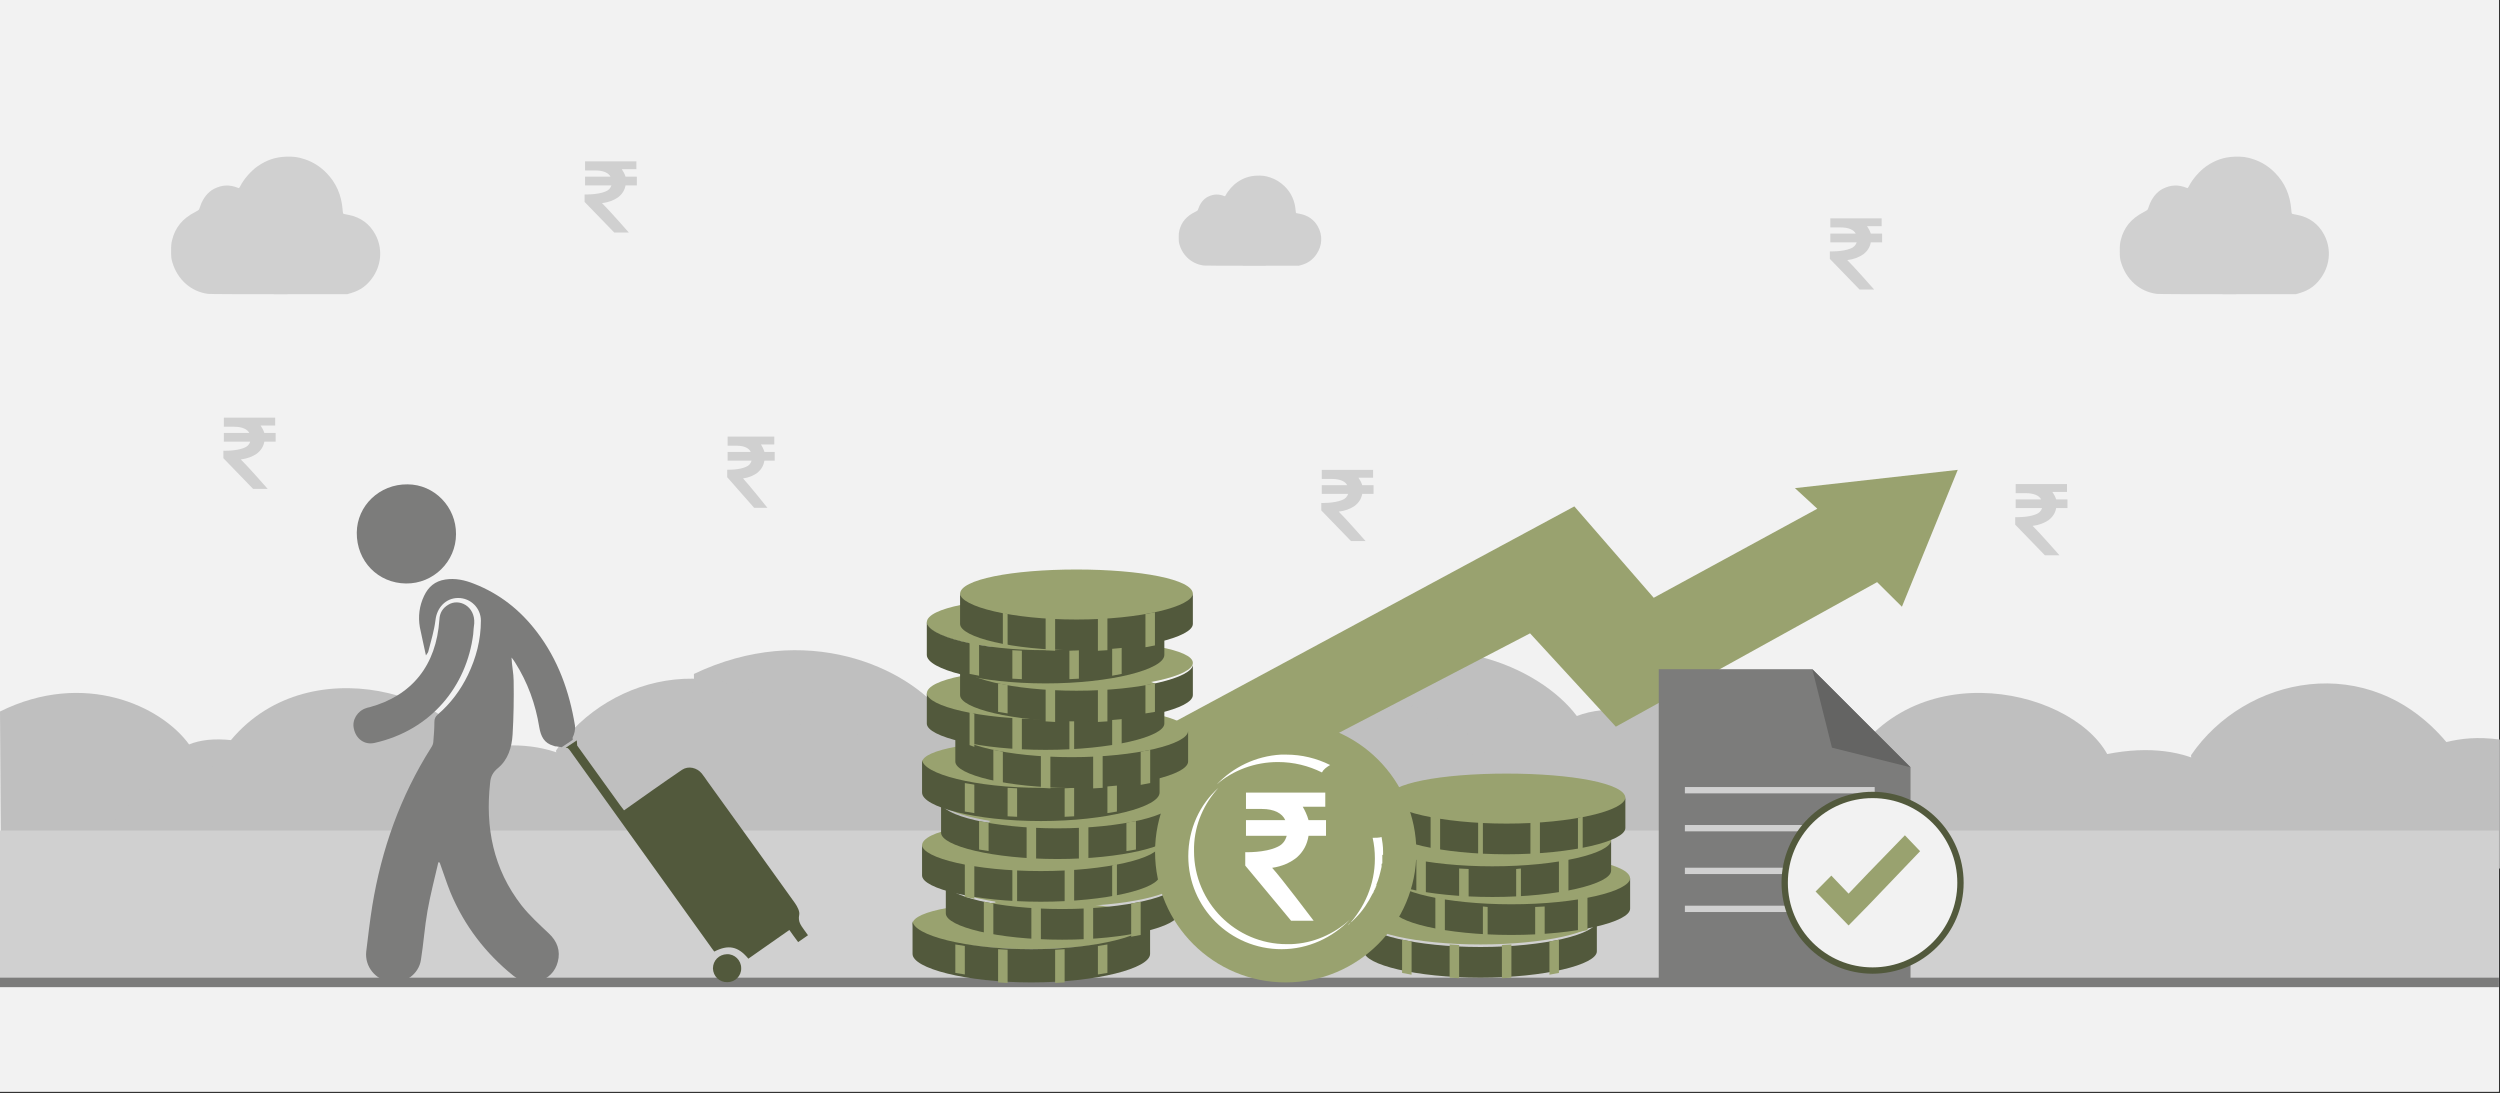 <svg width="526" height="230" xmlns="http://www.w3.org/2000/svg" xmlns:xlink="http://www.w3.org/1999/xlink" overflow="hidden"><rect width="100%" height="100%" fill="#333333" stroke="none"/><defs><clipPath id="clip0"><rect x="0" y="0" width="526" height="230"/></clipPath><clipPath id="clip1"><rect x="36" y="32" width="44" height="30"/></clipPath><clipPath id="clip2"><rect x="36" y="32" width="44" height="30"/></clipPath><clipPath id="clip3"><rect x="36" y="32" width="44" height="30"/></clipPath><clipPath id="clip4"><rect x="248" y="36" width="30" height="20"/></clipPath><clipPath id="clip5"><rect x="248" y="36" width="30" height="20"/></clipPath><clipPath id="clip6"><rect x="248" y="36" width="30" height="20"/></clipPath><clipPath id="clip7"><rect x="446" y="32" width="44" height="30"/></clipPath><clipPath id="clip8"><rect x="446" y="32" width="44" height="30"/></clipPath><clipPath id="clip9"><rect x="446" y="32" width="44" height="30"/></clipPath></defs><g clip-path="url(#clip0)"><rect x="0" y="0" width="525.239" height="229.667" fill="#FFFFFF" transform="scale(1.001 1)"/><rect x="0" y="0" width="525.239" height="229.667" fill="#F2F2F2" transform="scale(1.001 1)"/><path d="M0 4.018C17.317-4.99 33.18 2.81 38.931 11.138 41.166 10.191 44.023 9.773 47.931 10.248L47.931 36.947 0.209 36.947Z" fill="#BFBFBF" fill-rule="evenodd" transform="matrix(1.001 0 -0 1 344 146.787)"/><path d="M0 37.415C1.349 34.102 4.261 31.9 9.579 31.409 12.41 24.477 17.872 19.243 30.864 18.869 43.53-8.922 79.194-1.646 87.272 12.864 105.278 9.328 115.613 17.637 118.136 27.878 128.606 26.481 134.415 29.921 135.803 37.945Z" fill="#BFBFBF" fill-rule="evenodd" transform="matrix(1.001 0 -0 1 356 145.789)"/><path d="M0 15.095C11.259-1.46 37.239-7.189 53.664 12.331 56.727 11.601 60.158 11.169 64.906 11.812L64.906 38.944 30.332 38.944 1.061 38.944Z" fill="#BFBFBF" fill-rule="evenodd" transform="matrix(1.001 0 -0 1 461 143.792)"/><path d="M0 4.996C23.451-6.204 44.931 3.494 52.718 13.848 55.746 12.67 59.615 12.15 64.906 12.741L64.906 45.934 0.284 45.934Z" fill="#BFBFBF" fill-rule="evenodd" transform="matrix(1.001 0 -0 1 279 136.802)"/><path d="M0 3.91C17.317-4.855 33.18 2.734 38.931 10.837 41.166 9.915 44.023 9.509 47.931 9.971L47.931 35.948 0.209 35.948Z" fill="#BFBFBF" fill-rule="evenodd" transform="matrix(1.001 0 -0 1 134 145.789)"/><path d="M0 37.415C1.349 34.102 4.261 31.9 9.579 31.409 12.41 24.477 17.872 19.243 30.864 18.869 43.53-8.922 79.194-1.646 87.272 12.864 105.278 9.328 115.613 17.637 118.136 27.878 128.606 26.481 134.415 29.921 135.803 37.945Z" fill="#BFBFBF" fill-rule="evenodd" transform="matrix(1.001 0 -0 1 146 144.79)"/><path d="M0 15.095C11.259-1.46 37.239-7.189 53.664 12.331 56.727 11.601 60.158 11.169 64.906 11.812L64.906 38.944 30.332 38.944 1.061 38.944Z" fill="#BFBFBF" fill-rule="evenodd" transform="matrix(1.001 0 -0 1 251 142.793)"/><path d="M0 4.018C17.678-4.99 33.871 2.81 39.742 11.138 42.024 10.191 44.94 9.773 48.929 10.248L48.929 36.947 0.214 36.947Z" fill="#BFBFBF" fill-rule="evenodd" transform="matrix(1.001 0 -0 1 210 146.787)"/><path d="M0 37.415C1.339 34.102 4.229 31.9 9.508 31.409 12.319 24.477 17.74 19.243 30.637 18.869 43.21-8.922 78.611-1.646 86.63 12.864 104.504 9.328 114.763 17.637 117.267 27.878 127.661 26.481 133.426 29.921 134.805 37.945Z" fill="#BFBFBF" fill-rule="evenodd" transform="matrix(1.001 0 -0 1 223 145.789)"/><path d="M0 15.095C11.086-1.46 36.666-7.189 52.839 12.331 55.855 11.601 59.233 11.169 63.907 11.812L63.907 38.944 29.865 38.944 1.044 38.944Z" fill="#BFBFBF" fill-rule="evenodd" transform="matrix(1.001 0 -0 1 328 143.792)"/><path d="M0 4.996C23.451-6.204 44.931 3.494 52.718 13.848 55.746 12.67 59.615 12.15 64.906 12.741L64.906 45.934 0.284 45.934Z" fill="#BFBFBF" fill-rule="evenodd" transform="matrix(1.001 0 -0 1 146 136.802)"/><path d="M0 3.91C17.678-4.855 33.871 2.734 39.742 10.837 42.024 9.915 44.94 9.509 48.929 9.971L48.929 35.948 0.214 35.948Z" fill="#BFBFBF" fill-rule="evenodd" transform="matrix(1.001 0 -0 1 0 145.789)"/><path d="M0 37.415C1.339 34.102 4.229 31.9 9.508 31.409 12.319 24.477 17.74 19.243 30.637 18.869 43.21-8.922 78.611-1.646 86.63 12.864 104.504 9.328 114.763 17.637 117.267 27.878 127.661 26.481 133.426 29.921 134.805 37.945Z" fill="#BFBFBF" fill-rule="evenodd" transform="matrix(1.001 0 -0 1 13 144.79)"/><path d="M0 15.095C11.259-1.46 37.239-7.189 53.664 12.331 56.727 11.601 60.158 11.169 64.906 11.812L64.906 38.944 30.332 38.944 1.061 38.944Z" fill="#BFBFBF" fill-rule="evenodd" transform="matrix(1.001 0 -0 1 117 142.793)"/><rect x="0" y="0" width="525.239" height="31.954" fill="#D0D0D0" transform="matrix(1.001 0 -0 1 0 174.747)"/><path d="M0 74.099 123.119 7.69 139.803 26.917 174.188 8.178 169.482 3.845 203.705 0 191.971 28.802C190.24 27.073 188.488 25.353 186.757 23.623L131.838 54.036 113.81 34.396 1.589 92.865 0 74.099Z" fill="#99A26F" fill-rule="evenodd" transform="matrix(1.001 0 -0 1 208 98.857)"/><path d="M0 0 525.239 0" stroke="#7C7C7B" stroke-width="1.997" stroke-miterlimit="8" fill="none" fill-rule="evenodd" transform="matrix(1.001 0 -0 1 0 206.7)"/><g clip-path="url(#clip1)"><g clip-path="url(#clip2)"><g clip-path="url(#clip3)"><path d="M7.778 28.177C4.206 27.723 1.348 25.261 0.269 21.708 0.037 20.947 0.005 20.671 0 19.413-0.004 18.257 0.036 17.819 0.211 17.124 0.858 14.547 2.404 12.707 5.023 11.397 5.405 11.205 5.767 10.989 5.827 10.917 5.887 10.845 6.032 10.497 6.149 10.145 6.669 8.586 7.774 7.232 9.029 6.616 10.777 5.758 12.338 5.706 14.156 6.445 14.283 6.497 14.374 6.412 14.54 6.085 15.277 4.636 16.824 2.906 18.221 1.965 20.093 0.705 21.907 0.104 24.107 0.016 25.748-0.05 26.746 0.081 28.139 0.543 29.901 1.128 31.335 2.012 32.678 3.341 34.703 5.345 35.84 7.857 36.083 10.861 36.145 11.632 36.175 11.73 36.361 11.769 36.475 11.794 36.946 11.887 37.407 11.976 39.891 12.457 41.783 13.818 42.969 15.976 44.466 18.699 44.318 21.931 42.576 24.551 41.373 26.361 39.915 27.429 37.851 28.012L37.062 28.235 22.765 28.25C14.898 28.258 8.158 28.225 7.778 28.177Z" fill="#D0D0D0" transform="matrix(1 0 -0 1.025 36 32.952)"/></g></g></g><g clip-path="url(#clip4)"><g clip-path="url(#clip5)"><g clip-path="url(#clip6)"><path d="M5.224 18.924C2.825 18.619 0.905 16.966 0.18 14.58 0.025 14.068 0.003 13.883 0 13.038-0.003 12.262 0.025 11.967 0.142 11.501 0.576 9.77 1.615 8.534 3.373 7.654 3.63 7.526 3.874 7.381 3.914 7.332 3.954 7.284 4.051 7.05 4.13 6.813 4.479 5.767 5.221 4.857 6.064 4.444 7.238 3.867 8.286 3.832 9.507 4.329 9.593 4.363 9.654 4.306 9.765 4.087 10.261 3.114 11.299 1.952 12.238 1.32 13.495 0.473 14.713 0.07 16.191 0.011 17.293-0.033 17.963 0.054 18.898 0.365 20.082 0.757 21.045 1.351 21.948 2.244 23.308 3.59 24.071 5.277 24.234 7.294 24.276 7.812 24.296 7.878 24.421 7.905 24.497 7.921 24.814 7.983 25.123 8.043 26.792 8.366 28.062 9.28 28.859 10.73 29.865 12.559 29.765 14.729 28.595 16.489 27.787 17.705 26.808 18.422 25.421 18.814L24.892 18.963 15.289 18.973C10.006 18.979 5.479 18.957 5.224 18.924Z" fill="#D0D0D0" transform="matrix(1.015 0 -0 1 248 36.947)"/></g></g></g><g clip-path="url(#clip7)"><g clip-path="url(#clip8)"><g clip-path="url(#clip9)"><path d="M7.778 28.177C4.206 27.723 1.348 25.261 0.269 21.708 0.037 20.947 0.005 20.671 0 19.413-0.004 18.257 0.036 17.819 0.211 17.124 0.858 14.547 2.404 12.707 5.023 11.397 5.405 11.205 5.767 10.989 5.827 10.917 5.887 10.845 6.032 10.497 6.149 10.145 6.669 8.586 7.774 7.232 9.029 6.616 10.777 5.758 12.338 5.706 14.156 6.445 14.283 6.497 14.374 6.412 14.54 6.085 15.277 4.636 16.824 2.906 18.221 1.965 20.093 0.705 21.907 0.104 24.107 0.016 25.748-0.05 26.746 0.081 28.139 0.543 29.901 1.128 31.335 2.012 32.678 3.341 34.703 5.345 35.84 7.857 36.083 10.861 36.145 11.632 36.175 11.73 36.361 11.769 36.475 11.794 36.946 11.887 37.407 11.976 39.891 12.457 41.783 13.818 42.969 15.976 44.466 18.699 44.318 21.931 42.576 24.551 41.373 26.361 39.915 27.429 37.851 28.012L37.062 28.235 22.765 28.25C14.898 28.258 8.158 28.225 7.778 28.177Z" fill="#D0D0D0" transform="matrix(1 0 -0 1.025 446 32.952)"/></g></g></g><path d="M0 0-52.923 0-52.923-45.259-32.277-65.904 0-65.904Z" fill="#7C7C7B" fill-rule="evenodd" transform="matrix(-1.001 -0 -0 1 349 206.7)"/><path d="M-32.277-65.904-36.407-49.388-52.923-45.259Z" fill="#646463" fill-rule="evenodd" transform="matrix(-1.001 -0 -0 1 349 206.7)"/><path d="M0 0 39.894 0" stroke="#D0D0D0" stroke-width="1.331" stroke-miterlimit="8" fill="none" fill-rule="evenodd" transform="matrix(1.001 0 -0 1 354.5 166.259)"/><path d="M0 0 39.894 0" stroke="#D0D0D0" stroke-width="1.331" stroke-miterlimit="8" fill="none" fill-rule="evenodd" transform="matrix(1.001 0 -0 1 354.5 174.248)"/><path d="M0 0 39.894 0" stroke="#D0D0D0" stroke-width="1.331" stroke-miterlimit="8" fill="none" fill-rule="evenodd" transform="matrix(1.001 0 -0 1 354.5 183.234)"/><path d="M0 0 39.894 0" stroke="#D0D0D0" stroke-width="1.331" stroke-miterlimit="8" fill="none" fill-rule="evenodd" transform="matrix(1.001 0 -0 1 354.5 191.223)"/><path d="M0 18.473C-4.70378e-15 8.271 8.271 0 18.473 0 28.676-4.70378e-15 36.947 8.271 36.947 18.473 36.947 28.676 28.676 36.947 18.473 36.947 8.271 36.947-7.05567e-15 28.676 0 18.473Z" stroke="#52593C" stroke-width="1.331" stroke-miterlimit="8" fill="#F2F2F2" fill-rule="evenodd" transform="matrix(1.001 0 -0 1 375.5 167.258)"/><path d="M49.928 4.657C49.928 7.414 38.751 9.986 24.964 9.986 11.177 9.986 0 7.414 0 4.657 0 1.899 11.177 0 24.964 0 38.751 0 49.928 1.899 49.928 4.657" fill="#99A26F" fill-rule="evenodd" transform="matrix(1.001 0 -0 1 192 189.725)"/><path d="M24.964 5.991C11.177 5.991 0 3.034 0 0L0 6.986C0.008 10.018 11.181 12.981 24.964 12.981 38.747 12.981 49.92 10.018 49.928 6.986L49.928 0C49.928 3.034 38.751 5.991 24.964 5.991" fill="#52593C" fill-rule="evenodd" transform="matrix(1.001 0 -0 1 192 193.719)"/><path d="M0 0 0 5.989C0.639 6.103 1.305 6.211 1.997 6.312L1.997 0.324C1.305 0.222 0.639 0.114 0 0" fill="#99A26F" fill-rule="evenodd" transform="matrix(1.001 0 -0 1 201 198.712)"/><path d="M0 0.324 0 6.313C0.692 6.211 1.358 6.103 1.997 5.989L1.997 0C1.358 0.114 0.692 0.222 0 0.324" fill="#99A26F" fill-rule="evenodd" transform="matrix(1.001 0 -0 1 231 198.712)"/><path d="M0 0 0 6.989C0.656 7.035 1.321 7.076 1.997 7.109L1.997 0.119C1.321 0.086 0.656 0.046 0 0" fill="#99A26F" fill-rule="evenodd" transform="matrix(1.001 0 -0 1 210 199.711)"/><path d="M0 0.119 0 7.109C0.676 7.076 1.341 7.035 1.997 6.989L1.997 0C1.341 0.046 0.676 0.086 0 0.119" fill="#99A26F" fill-rule="evenodd" transform="matrix(1.001 0 -0 1 222 199.711)"/><path d="M48.929 4.657C48.929 7.414 37.976 9.986 24.465 9.986 10.954 9.986 0 7.414 0 4.657 0 1.899 10.954 0 24.465 0 37.976 0 48.929 1.899 48.929 4.657" fill="#99A26F" fill-rule="evenodd" transform="matrix(1.001 0 -0 1 199 180.738)"/><path d="M24.465 5.53C10.954 5.53 0 2.8 0 0L0 6.449C0.008 9.247 10.957 11.983 24.465 11.983 37.972 11.983 48.922 9.247 48.929 6.449L48.929 0C48.929 2.8 37.976 5.53 24.465 5.53" fill="#52593C" fill-rule="evenodd" transform="matrix(1.001 0 -0 1 199 185.731)"/><path d="M0 0 0 6.987C0.639 7.12 1.305 7.246 1.997 7.364L1.997 0.377C1.305 0.259 0.639 0.133 0 0" fill="#99A26F" fill-rule="evenodd" transform="matrix(1.001 0 -0 1 207 189.725)"/><path d="M0 0.377 0 7.365C0.692 7.246 1.358 7.12 1.997 6.987L1.997 0C1.358 0.133 0.692 0.259 0 0.377" fill="#99A26F" fill-rule="evenodd" transform="matrix(1.001 0 -0 1 238 189.725)"/><path d="M0 0 0 6.989C0.656 7.035 1.321 7.076 1.997 7.109L1.997 0.119C1.321 0.086 0.656 0.046 0 0" fill="#99A26F" fill-rule="evenodd" transform="matrix(1.001 0 -0 1 217 190.724)"/><path d="M0 0.119 0 7.109C0.676 7.076 1.341 7.035 1.997 6.989L1.997 0C1.341 0.046 0.676 0.086 0 0.119" fill="#99A26F" fill-rule="evenodd" transform="matrix(1.001 0 -0 1 228 190.724)"/><path d="M49.928 5.123C49.928 8.155 38.751 10.984 24.964 10.984 11.177 10.984 0 8.155 0 5.123 0 2.089 11.177 0 24.964 0 38.751 0 49.928 2.089 49.928 5.123" fill="#99A26F" fill-rule="evenodd" transform="matrix(1.001 0 -0 1 194 172.75)"/><path d="M24.964 5.53C11.177 5.53 0 2.8 0 0L0 6.449C0.008 9.247 11.181 11.983 24.964 11.983 38.747 11.983 49.92 9.247 49.928 6.449L49.928 0C49.928 2.8 38.751 5.53 24.964 5.53" fill="#52593C" fill-rule="evenodd" transform="matrix(1.001 0 -0 1 194 177.742)"/><path d="M0 0 0 6.987C0.639 7.12 1.305 7.246 1.997 7.364L1.997 0.377C1.305 0.259 0.639 0.133 0 0" fill="#99A26F" fill-rule="evenodd" transform="matrix(1.001 0 -0 1 203 181.737)"/><path d="M0 0.377 0 7.365C0.346 7.246 0.679 7.12 0.999 6.987L0.999 0C0.679 0.133 0.346 0.259 0 0.377" fill="#99A26F" fill-rule="evenodd" transform="matrix(1.001 0 -0 1 234 181.737)"/><path d="M0 0 0 6.989C0.328 7.035 0.661 7.076 0.999 7.109L0.999 0.119C0.661 0.086 0.328 0.046 0 0" fill="#99A26F" fill-rule="evenodd" transform="matrix(1.001 0 -0 1 213 182.735)"/><path d="M0 0.119 0 7.109C0.676 7.076 1.341 7.035 1.997 6.989L1.997 0C1.341 0.046 0.676 0.086 0 0.119" fill="#99A26F" fill-rule="evenodd" transform="matrix(1.001 0 -0 1 224 182.735)"/><path d="M48.929 4.657C48.929 7.414 37.976 9.986 24.465 9.986 10.954 9.986 0 7.414 0 4.657 0 1.899 10.954 0 24.465 0 37.976 0 48.929 1.899 48.929 4.657" fill="#99A26F" fill-rule="evenodd" transform="matrix(1.001 0 -0 1 198 163.763)"/><path d="M24.465 5.53C10.954 5.53 0 2.8 0 0L0 6.449C0.008 9.247 10.957 11.983 24.465 11.983 37.972 11.983 48.922 9.247 48.929 6.449L48.929 0C48.929 2.8 37.976 5.53 24.465 5.53" fill="#52593C" fill-rule="evenodd" transform="matrix(1.001 0 -0 1 198 168.755)"/><path d="M0 0 0 5.989C0.639 6.103 1.305 6.211 1.997 6.312L1.997 0.324C1.305 0.222 0.639 0.114 0 0" fill="#99A26F" fill-rule="evenodd" transform="matrix(1.001 0 -0 1 206 172.75)"/><path d="M0 0.324 0 6.313C0.692 6.211 1.358 6.103 1.997 5.989L1.997 0C1.358 0.114 0.692 0.222 0 0.324" fill="#99A26F" fill-rule="evenodd" transform="matrix(1.001 0 -0 1 237 172.75)"/><path d="M0 0 0 6.989C0.656 7.035 1.321 7.076 1.997 7.109L1.997 0.119C1.321 0.086 0.656 0.046 0 0" fill="#99A26F" fill-rule="evenodd" transform="matrix(1.001 0 -0 1 216 173.748)"/><path d="M0 0.119 0 7.109C0.676 7.076 1.341 7.035 1.997 6.989L1.997 0C1.341 0.046 0.676 0.086 0 0.119" fill="#99A26F" fill-rule="evenodd" transform="matrix(1.001 0 -0 1 227 173.748)"/><path d="M49.928 4.657C49.928 7.414 38.751 9.986 24.964 9.986 11.177 9.986 0 7.414 0 4.657 0 1.899 11.177 0 24.964 0 38.751 0 49.928 1.899 49.928 4.657" fill="#99A26F" fill-rule="evenodd" transform="matrix(1.001 0 -0 1 194 155.774)"/><path d="M24.964 5.991C11.177 5.991 0 3.034 0 0L0 6.986C0.008 10.018 11.181 12.981 24.964 12.981 38.747 12.981 49.92 10.018 49.928 6.986L49.928 0C49.928 3.034 38.751 5.991 24.964 5.991" fill="#52593C" fill-rule="evenodd" transform="matrix(1.001 0 -0 1 194 159.768)"/><path d="M0 0 0 5.989C0.639 6.103 1.305 6.211 1.997 6.312L1.997 0.324C1.305 0.222 0.639 0.114 0 0" fill="#99A26F" fill-rule="evenodd" transform="matrix(1.001 0 -0 1 203 164.761)"/><path d="M0 0.324 0 6.313C0.692 6.211 1.358 6.103 1.997 5.989L1.997 0C1.358 0.114 0.692 0.222 0 0.324" fill="#99A26F" fill-rule="evenodd" transform="matrix(1.001 0 -0 1 233 164.761)"/><path d="M0 0 0 5.99C0.656 6.03 1.321 6.065 1.997 6.093L1.997 0.102C1.321 0.074 0.656 0.039 0 0" fill="#99A26F" fill-rule="evenodd" transform="matrix(1.001 0 -0 1 212 165.76)"/><path d="M0 0.102 0 6.093C0.676 6.065 1.341 6.03 1.997 5.99L1.997 0C1.341 0.039 0.676 0.074 0 0.102" fill="#99A26F" fill-rule="evenodd" transform="matrix(1.001 0 -0 1 224 165.76)"/><path d="M48.929 5.123C48.929 8.155 37.976 10.984 24.465 10.984 10.954 10.984 0 8.155 0 5.123 0 2.089 10.954 0 24.465 0 37.976 0 48.929 2.089 48.929 5.123" fill="#99A26F" fill-rule="evenodd" transform="matrix(1.001 0 -0 1 201 148.784)"/><path d="M24.465 5.53C10.954 5.53 0 2.8 0 0L0 6.449C0.008 9.247 10.957 11.983 24.465 11.983 37.972 11.983 48.922 9.247 48.929 6.449L48.929 0C48.929 2.8 37.976 5.53 24.465 5.53" fill="#52593C" fill-rule="evenodd" transform="matrix(1.001 0 -0 1 201 153.777)"/><path d="M0 0 0 6.987C0.639 7.12 1.305 7.246 1.997 7.364L1.997 0.377C1.305 0.259 0.639 0.133 0 0" fill="#99A26F" fill-rule="evenodd" transform="matrix(1.001 0 -0 1 209 157.771)"/><path d="M0 0.377 0 7.365C0.692 7.246 1.358 7.12 1.997 6.987L1.997 0C1.358 0.133 0.692 0.259 0 0.377" fill="#99A26F" fill-rule="evenodd" transform="matrix(1.001 0 -0 1 240 157.771)"/><path d="M0 0 0 6.989C0.656 7.035 1.321 7.076 1.997 7.109L1.997 0.119C1.321 0.086 0.656 0.046 0 0" fill="#99A26F" fill-rule="evenodd" transform="matrix(1.001 0 -0 1 219 158.77)"/><path d="M0 0.119 0 7.109C0.676 7.076 1.341 7.035 1.997 6.989L1.997 0C1.341 0.046 0.676 0.086 0 0.119" fill="#99A26F" fill-rule="evenodd" transform="matrix(1.001 0 -0 1 230 158.77)"/><path d="M49.928 5.123C49.928 8.155 38.751 10.984 24.964 10.984 11.177 10.984 0 8.155 0 5.123 0 2.089 11.177 0 24.964 0 38.751 0 49.928 2.089 49.928 5.123" fill="#99A26F" fill-rule="evenodd" transform="matrix(1.001 0 -0 1 195 140.796)"/><path d="M24.964 5.53C11.177 5.53 0 2.8 0 0L0 6.449C0.008 9.247 11.181 11.983 24.964 11.983 38.747 11.983 49.92 9.247 49.928 6.449L49.928 0C49.928 2.8 38.751 5.53 24.964 5.53" fill="#52593C" fill-rule="evenodd" transform="matrix(1.001 0 -0 1 195 145.789)"/><path d="M0 0 0 6.987C0.32 7.12 0.653 7.246 0.999 7.364L0.999 0.377C0.653 0.259 0.32 0.133 0 0" fill="#99A26F" fill-rule="evenodd" transform="matrix(1.001 0 -0 1 204 149.783)"/><path d="M0 0.377 0 7.365C0.692 7.246 1.358 7.12 1.997 6.987L1.997 0C1.358 0.133 0.692 0.259 0 0.377" fill="#99A26F" fill-rule="evenodd" transform="matrix(1.001 0 -0 1 234 149.783)"/><path d="M0 0 0 6.989C0.656 7.035 1.321 7.076 1.997 7.109L1.997 0.119C1.321 0.086 0.656 0.046 0 0" fill="#99A26F" fill-rule="evenodd" transform="matrix(1.001 0 -0 1 213 150.781)"/><path d="M0 0.119 0 7.109C0.338 7.076 0.671 7.035 0.999 6.989L0.999 0C0.671 0.046 0.338 0.086 0 0.119" fill="#99A26F" fill-rule="evenodd" transform="matrix(1.001 0 -0 1 225 150.781)"/><path d="M48.929 4.657C48.929 7.414 37.976 9.986 24.465 9.986 10.954 9.986 0 7.414 0 4.657 0 1.899 10.954 0 24.465 0 37.976 0 48.929 1.899 48.929 4.657" fill="#99A26F" fill-rule="evenodd" transform="matrix(1.001 0 -0 1 202 134.805)"/><path d="M24.465 5.53C10.954 5.53 0 2.8 0 0L0 6.449C0.008 9.247 10.957 11.983 24.465 11.983 37.972 11.983 48.922 9.247 48.929 6.449L48.929 0C48.929 2.8 37.976 5.53 24.465 5.53" fill="#52593C" fill-rule="evenodd" transform="matrix(1.001 0 -0 1 202 139.797)"/><path d="M0 0 0 5.989C0.639 6.103 1.305 6.211 1.997 6.312L1.997 0.324C1.305 0.222 0.639 0.114 0 0" fill="#99A26F" fill-rule="evenodd" transform="matrix(1.001 0 -0 1 210 143.792)"/><path d="M0 0.324 0 6.313C0.692 6.211 1.358 6.103 1.997 5.989L1.997 0C1.358 0.114 0.692 0.222 0 0.324" fill="#99A26F" fill-rule="evenodd" transform="matrix(1.001 0 -0 1 241 143.792)"/><path d="M0 0 0 6.989C0.656 7.035 1.321 7.076 1.997 7.109L1.997 0.119C1.321 0.086 0.656 0.046 0 0" fill="#99A26F" fill-rule="evenodd" transform="matrix(1.001 0 -0 1 220 144.79)"/><path d="M0 0.119 0 7.109C0.676 7.076 1.341 7.035 1.997 6.989L1.997 0C1.341 0.046 0.676 0.086 0 0.119" fill="#99A26F" fill-rule="evenodd" transform="matrix(1.001 0 -0 1 231 144.79)"/><path d="M49.928 5.123C49.928 8.155 38.751 10.984 24.964 10.984 11.177 10.984 0 8.155 0 5.123 0 2.089 11.177 0 24.964 0 38.751 0 49.928 2.089 49.928 5.123" fill="#99A26F" fill-rule="evenodd" transform="matrix(1.001 0 -0 1 195 125.818)"/><path d="M24.964 5.991C11.177 5.991 0 3.034 0 0L0 6.986C0.008 10.018 11.181 12.981 24.964 12.981 38.747 12.981 49.92 10.018 49.928 6.986L49.928 0C49.928 3.034 38.751 5.991 24.964 5.991" fill="#52593C" fill-rule="evenodd" transform="matrix(1.001 0 -0 1 195 130.81)"/><path d="M0 0 0 6.987C0.639 7.12 1.305 7.246 1.997 7.364L1.997 0.377C1.305 0.259 0.639 0.133 0 0" fill="#99A26F" fill-rule="evenodd" transform="matrix(1.001 0 -0 1 204 134.805)"/><path d="M0 0.377 0 7.365C0.692 7.246 1.358 7.12 1.997 6.987L1.997 0C1.358 0.133 0.692 0.259 0 0.377" fill="#99A26F" fill-rule="evenodd" transform="matrix(1.001 0 -0 1 234 134.805)"/><path d="M0 0 0 5.99C0.656 6.03 1.321 6.065 1.997 6.093L1.997 0.102C1.321 0.074 0.656 0.039 0 0" fill="#99A26F" fill-rule="evenodd" transform="matrix(1.001 0 -0 1 213 136.802)"/><path d="M0 0.102 0 6.093C0.676 6.065 1.341 6.03 1.997 5.99L1.997 0C1.341 0.039 0.676 0.074 0 0.102" fill="#99A26F" fill-rule="evenodd" transform="matrix(1.001 0 -0 1 225 136.802)"/><path d="M48.929 5.123C48.929 8.155 37.976 10.984 24.465 10.984 10.954 10.984 0 8.155 0 5.123 0 2.089 10.954 0 24.465 0 37.976 0 48.929 2.089 48.929 5.123" fill="#99A26F" fill-rule="evenodd" transform="matrix(1.001 0 -0 1 202 119.826)"/><path d="M24.465 5.53C10.954 5.53 0 2.8 0 0L0 6.449C0.008 9.247 10.957 11.983 24.465 11.983 37.972 11.983 48.922 9.247 48.929 6.449L48.929 0C48.929 2.8 37.976 5.53 24.465 5.53" fill="#52593C" fill-rule="evenodd" transform="matrix(1.001 0 -0 1 202 124.819)"/><path d="M0 0 0 6.987C0.32 7.12 0.653 7.246 0.999 7.364L0.999 0.377C0.653 0.259 0.32 0.133 0 0" fill="#99A26F" fill-rule="evenodd" transform="matrix(1.001 0 -0 1 211 128.813)"/><path d="M0 0.377 0 7.365C0.692 7.246 1.358 7.12 1.997 6.987L1.997 0C1.358 0.133 0.692 0.259 0 0.377" fill="#99A26F" fill-rule="evenodd" transform="matrix(1.001 0 -0 1 241 128.813)"/><path d="M0 0 0 6.989C0.656 7.035 1.321 7.076 1.997 7.109L1.997 0.119C1.321 0.086 0.656 0.046 0 0" fill="#99A26F" fill-rule="evenodd" transform="matrix(1.001 0 -0 1 220 129.812)"/><path d="M0 0.119 0 7.109C0.676 7.076 1.341 7.035 1.997 6.989L1.997 0C1.341 0.046 0.676 0.086 0 0.119" fill="#99A26F" fill-rule="evenodd" transform="matrix(1.001 0 -0 1 231 129.812)"/><path d="M48.929 4.657C48.929 7.414 37.976 9.986 24.465 9.986 10.954 9.986 0 7.414 0 4.657 0 1.899 10.954 0 24.465 0 37.976 0 48.929 1.899 48.929 4.657" fill="#99A26F" fill-rule="evenodd" transform="matrix(1.001 0 -0 1 287 188.726)"/><path d="M24.465 5.53C10.954 5.53 0 2.8 0 0L0 6.449C0.008 9.247 10.957 11.983 24.465 11.983 37.972 11.983 48.922 9.247 48.929 6.449L48.929 0C48.929 2.8 37.976 5.53 24.465 5.53" fill="#52593C" fill-rule="evenodd" transform="matrix(1.001 0 -0 1 287 193.719)"/><path d="M0 0 0 6.987C0.639 7.12 1.305 7.246 1.997 7.364L1.997 0.377C1.305 0.259 0.639 0.133 0 0" fill="#99A26F" fill-rule="evenodd" transform="matrix(1.001 0 -0 1 295 197.713)"/><path d="M0 0.377 0 7.365C0.692 7.246 1.358 7.12 1.997 6.987L1.997 0C1.358 0.133 0.692 0.259 0 0.377" fill="#99A26F" fill-rule="evenodd" transform="matrix(1.001 0 -0 1 326 197.713)"/><path d="M0 0 0 6.989C0.656 7.035 1.321 7.076 1.997 7.109L1.997 0.119C1.321 0.086 0.656 0.046 0 0" fill="#99A26F" fill-rule="evenodd" transform="matrix(1.001 0 -0 1 305 198.712)"/><path d="M0 0.119 0 7.109C0.676 7.076 1.341 7.035 1.997 6.989L1.997 0C1.341 0.046 0.676 0.086 0 0.119" fill="#99A26F" fill-rule="evenodd" transform="matrix(1.001 0 -0 1 316 198.712)"/><path d="M49.928 5.123C49.928 8.155 38.751 10.984 24.964 10.984 11.177 10.984 0 8.155 0 5.123 0 2.089 11.177 0 24.964 0 38.751 0 49.928 2.089 49.928 5.123" fill="#99A26F" fill-rule="evenodd" transform="matrix(1.001 0 -0 1 293 179.74)"/><path d="M24.964 5.53C11.177 5.53 0 2.8 0 0L0 6.449C0.008 9.247 11.181 11.983 24.964 11.983 38.747 11.983 49.92 9.247 49.928 6.449L49.928 0C49.928 2.8 38.751 5.53 24.964 5.53" fill="#52593C" fill-rule="evenodd" transform="matrix(1.001 0 -0 1 293 184.732)"/><path d="M0 0 0 6.987C0.639 7.12 1.305 7.246 1.997 7.364L1.997 0.377C1.305 0.259 0.639 0.133 0 0" fill="#99A26F" fill-rule="evenodd" transform="matrix(1.001 0 -0 1 302 188.726)"/><path d="M0 0.377 0 7.365C0.692 7.246 1.358 7.12 1.997 6.987L1.997 0C1.358 0.133 0.692 0.259 0 0.377" fill="#99A26F" fill-rule="evenodd" transform="matrix(1.001 0 -0 1 332 188.726)"/><path d="M0 0 0 5.99C0.328 6.03 0.661 6.065 0.999 6.093L0.999 0.102C0.661 0.074 0.328 0.039 0 0" fill="#99A26F" fill-rule="evenodd" transform="matrix(1.001 0 -0 1 312 190.724)"/><path d="M0 0.102 0 6.093C0.676 6.065 1.341 6.03 1.997 5.99L1.997 0C1.341 0.039 0.676 0.074 0 0.102" fill="#99A26F" fill-rule="evenodd" transform="matrix(1.001 0 -0 1 323 190.724)"/><path d="M49.928 5.123C49.928 8.155 38.751 10.984 24.964 10.984 11.177 10.984 0 8.155 0 5.123 0 2.089 11.177 0 24.964 0 38.751 0 49.928 2.089 49.928 5.123" fill="#99A26F" fill-rule="evenodd" transform="matrix(1.001 0 -0 1 289 171.751)"/><path d="M24.964 5.53C11.177 5.53 0 2.8 0 0L0 6.449C0.008 9.247 11.181 11.983 24.964 11.983 38.747 11.983 49.92 9.247 49.928 6.449L49.928 0C49.928 2.8 38.751 5.53 24.964 5.53" fill="#52593C" fill-rule="evenodd" transform="matrix(1.001 0 -0 1 289 176.744)"/><path d="M0 0 0 6.987C0.639 7.12 1.305 7.246 1.997 7.364L1.997 0.377C1.305 0.259 0.639 0.133 0 0" fill="#99A26F" fill-rule="evenodd" transform="matrix(1.001 0 -0 1 298 180.738)"/><path d="M0 0.377 0 7.365C0.692 7.246 1.358 7.12 1.997 6.987L1.997 0C1.358 0.133 0.692 0.259 0 0.377" fill="#99A26F" fill-rule="evenodd" transform="matrix(1.001 0 -0 1 328 180.738)"/><path d="M0 0 0 5.99C0.656 6.03 1.321 6.065 1.997 6.093L1.997 0.102C1.321 0.074 0.656 0.039 0 0" fill="#99A26F" fill-rule="evenodd" transform="matrix(1.001 0 -0 1 307 182.735)"/><path d="M0 0.102 0 6.093C0.338 6.065 0.671 6.03 0.999 5.99L0.999 0C0.671 0.039 0.338 0.074 0 0.102" fill="#99A26F" fill-rule="evenodd" transform="matrix(1.001 0 -0 1 319 182.735)"/><path d="M49.928 5.123C49.928 8.155 38.751 10.984 24.964 10.984 11.177 10.984 0 8.155 0 5.123 0 2.089 11.177 0 24.964 0 38.751 0 49.928 2.089 49.928 5.123" fill="#99A26F" fill-rule="evenodd" transform="matrix(1.001 0 -0 1 292 162.764)"/><path d="M24.964 5.53C11.177 5.53 0 2.8 0 0L0 6.449C0.008 9.247 11.181 11.983 24.964 11.983 38.747 11.983 49.92 9.247 49.928 6.449L49.928 0C49.928 2.8 38.751 5.53 24.964 5.53" fill="#52593C" fill-rule="evenodd" transform="matrix(1.001 0 -0 1 292 167.757)"/><path d="M0 0 0 6.987C0.639 7.12 1.305 7.246 1.997 7.364L1.997 0.377C1.305 0.259 0.639 0.133 0 0" fill="#99A26F" fill-rule="evenodd" transform="matrix(1.001 0 -0 1 301 171.751)"/><path d="M0 0.377 0 7.365C0.346 7.246 0.679 7.12 0.999 6.987L0.999 0C0.679 0.133 0.346 0.259 0 0.377" fill="#99A26F" fill-rule="evenodd" transform="matrix(1.001 0 -0 1 332 171.751)"/><path d="M0 0 0 6.989C0.328 7.035 0.661 7.076 0.999 7.109L0.999 0.119C0.661 0.086 0.328 0.046 0 0" fill="#99A26F" fill-rule="evenodd" transform="matrix(1.001 0 -0 1 311 172.75)"/><path d="M0 0.119 0 7.109C0.676 7.076 1.341 7.035 1.997 6.989L1.997 0C1.341 0.046 0.676 0.086 0 0.119" fill="#99A26F" fill-rule="evenodd" transform="matrix(1.001 0 -0 1 322 172.75)"/><path d="M0-27.46C6.9921e-15-12.294-12.294 0-27.46 0-42.626 6.9921e-15-54.92-12.294-54.92-27.46-54.92-42.626-42.626-54.92-27.46-54.92-12.294-54.92 1.04882e-14-42.626 0-27.46Z" fill="#99A26F" fill-rule="evenodd" transform="matrix(1.001 8.75495e-08 8.74228e-08 -1 298 151.78)"/><path d="M-0.313-17.349C-0.157-18.287 0-19.224 0-20.318 0-20.318 0-20.318 0-20.318 0-20.318 0-20.318 0-20.318 0-20.318 0-20.318 0-20.318 0-20.318 0-20.318 0-20.318 0-20.318 0-20.318 0-20.318 0-20.318 0-20.318 0-20.318 0-20.318 0-20.475 0-20.475 0-20.475 0-20.475 0-20.475 0-20.475 0-20.475 0-20.475 0-20.475 0-20.475 0-20.475 0-20.475 0-20.475 0-20.475 0-20.475 0-20.475 0-20.475 0-20.475 0-20.475 0-20.475 0-20.475 0-20.475 0-20.475 0-20.475 0-20.631 0-20.631 0-20.631 0-20.631 0-20.631 0-20.631 0-20.631 0-20.631 0-20.631 0-20.631 0-20.631 0-20.631 0-20.631 0-20.631 0-20.631 0-20.631 0-20.631 0-20.631 0-20.631 0-20.631 0-20.631 0-20.631 0-20.787 0-20.787 0-20.787 0-20.787 0-20.787 0-20.787 0-20.787 0-20.787 0-20.787 0-20.787 0-20.787 0-20.787 0-20.787 0-20.787 0-20.787 0-20.787 0-20.787 0-20.787 0-20.787 0-20.787 0-20.944 0-20.944 0-20.944 0-20.944 0-20.944 0-20.944 0-20.944 0-20.944 0-20.944 0-20.944 0-20.944 0-20.944 0-20.944 0-20.944 0-20.944 0-20.944 0-20.944 0-20.944 0-20.944 0-20.944 0-20.944 0-20.944 0-20.944 0-20.944 0-20.944 0-21.1 0-21.1 0-21.1 0-21.1 0-21.1 0-21.1 0-21.1 0-21.1 0-21.1 0-21.1 0-21.1 0-21.1 0-21.1 0-21.1-0.157-21.1-0.157-21.1-0.157-21.1-0.157-21.1-0.157-21.1-0.157-21.1-0.157-21.1-0.157-21.1-0.157-21.1-0.157-21.1-0.157-21.256-0.157-21.256-0.157-21.256-0.157-21.256-0.157-21.256-0.157-21.256-0.157-21.256-0.157-21.256-0.157-21.256-0.157-21.256-0.157-21.256-0.157-21.256-0.157-21.256-0.157-21.256-0.157-21.256-0.157-21.256-0.157-21.256-0.157-21.256-0.157-21.256-0.157-21.256-0.157-21.256-0.157-21.256-0.157-21.256-0.157-21.256-0.157-21.256-0.157-21.256-0.157-21.256-0.157-21.412-0.157-21.412-0.157-21.412-0.157-21.412-0.157-21.412-0.157-21.412-0.157-21.412-0.157-21.412-0.157-21.412-0.157-21.412-0.157-21.412-0.157-21.412-0.157-21.412-0.157-21.412-0.157-21.412-0.157-21.412-0.157-21.412-0.157-21.412-0.157-21.412-0.157-21.412-0.157-21.412-0.157-21.412-0.157-21.412-0.157-21.412-0.157-21.412-0.157-21.569-0.157-21.569-0.157-21.569-0.157-21.569-0.157-21.569-0.157-21.569-0.157-21.569-0.157-21.569-0.157-21.569-0.157-21.569-0.157-21.569-0.157-21.569-0.157-21.569-0.157-21.569-0.157-21.569-0.157-21.569-0.157-21.569-0.157-21.569-0.157-21.569-0.157-21.569-0.157-21.569-0.157-21.569-0.157-21.569-0.157-21.569-0.157-21.569-0.157-21.569-0.157-21.569-0.157-21.725-0.157-21.725-0.157-21.725-0.157-21.725-0.157-21.725-0.157-21.725-0.157-21.725-0.157-21.725-0.157-21.725-0.157-21.725-0.157-21.725-0.157-21.725-0.157-21.725-0.157-21.725-0.157-21.725-0.157-21.725-0.157-21.725-0.157-21.725-0.157-21.725-0.157-21.725-0.157-21.725-0.157-21.725-0.157-21.725-0.157-21.725-0.157-21.725-0.157-21.881-0.157-21.881-0.157-21.881-0.157-21.881-0.157-21.881-0.157-21.881-0.157-21.881-0.157-21.881-0.157-21.881-0.157-21.881-0.157-21.881-0.157-21.881-0.157-21.881-0.157-21.881-0.157-21.881-0.157-21.881-0.157-21.881-0.157-21.881-0.157-21.881-0.157-21.881-0.157-21.881-0.157-21.881-0.157-21.881-0.157-21.881-0.157-21.881-0.157-21.881-0.157-21.881-0.157-21.881-0.157-22.038-0.157-22.038-0.157-22.038-0.157-22.038-0.157-22.038-0.157-22.038-0.157-22.038-0.157-22.038-0.157-22.038-0.157-22.038-0.157-22.038-0.157-22.038-0.157-22.038-0.157-22.038-0.157-22.038-0.157-22.038-0.157-22.038-0.157-22.038-0.157-22.038-0.157-22.038-0.157-22.038-0.157-22.038-0.157-22.038-0.157-22.038-0.157-22.194-0.157-22.194-0.157-22.194-0.157-22.194-0.157-22.194-0.157-22.194-0.157-22.194-0.157-22.194-0.157-22.194-0.157-22.194-0.157-22.194-0.157-22.194-0.157-22.194-0.157-22.194-0.157-22.194-0.157-22.194-0.157-22.194-0.157-22.194-0.157-22.194-0.157-22.194-0.157-22.194-0.157-22.194-0.157-22.194-0.157-22.194-0.157-22.194-0.157-22.194-0.157-22.194-0.157-22.35-0.157-22.35-0.157-22.35-0.157-22.35-0.157-22.35-0.157-22.35-0.157-22.35-0.157-22.35-0.157-22.35-0.157-22.35-0.157-22.35-0.157-22.35-0.157-22.35-0.157-22.35-0.157-22.35-0.157-22.35-0.157-22.35-0.157-22.35-0.157-22.35-0.157-22.506-0.157-22.506-0.157-22.506-0.157-22.506-0.157-22.506-0.157-22.506-0.157-22.506-0.157-22.506-0.157-22.506-0.157-22.506-0.157-22.506-0.157-22.506-0.157-22.506-0.157-22.506-0.157-22.506-0.157-22.506-0.157-22.506-0.157-22.506-0.157-22.506-0.157-22.506-0.157-22.506-0.157-22.506-0.157-22.506-0.157-22.506-0.157-22.506-0.157-22.506-0.157-22.506-0.157-22.663-0.157-22.663-0.157-22.663-0.157-22.663-0.157-22.663-0.157-22.663-0.157-22.663-0.157-22.663-0.157-22.663-0.157-22.663-0.157-22.663-0.157-22.663-0.157-22.663-0.157-22.663-0.157-22.663-0.157-22.663-0.157-22.663-0.157-22.663-0.157-22.663-0.157-22.663-0.157-22.819-0.157-22.819-0.157-22.819-0.157-22.819-0.157-22.819-0.157-22.819-0.157-22.819-0.157-22.819-0.157-22.819-0.157-22.819-0.157-22.819-0.157-22.819-0.157-22.819-0.157-22.819-0.157-22.819-0.157-22.819-0.157-22.819-0.157-22.975-0.313-22.975-0.313-22.975-0.313-22.975-0.313-22.975-0.313-22.975-0.313-22.975-0.313-22.975-0.313-22.975-0.313-22.975-0.313-22.975-0.313-22.975-0.313-22.975-0.313-22.975-0.313-22.975-0.313-22.975-0.313-22.975-0.313-22.975-0.313-22.975-0.313-22.975-0.313-22.975-0.313-22.975-0.313-22.975-0.313-22.975-0.313-23.132-0.313-23.132-0.313-23.132-0.313-23.132-0.313-23.132-0.313-23.132-0.313-23.132-0.313-23.132-0.313-23.132-0.313-23.132-0.313-23.132-0.313-23.132-0.313-23.132-0.313-23.288-0.313-23.288-0.313-23.288-0.313-23.288-0.313-23.288-0.313-23.288-0.313-23.288-0.313-23.288-0.313-23.288-0.313-23.288-0.313-23.288-0.313-23.288-0.313-23.288-0.313-23.288-0.313-23.288-0.313-23.288-0.313-23.288-0.313-23.288-0.313-23.288-0.313-23.288-0.313-23.288-0.313-23.288-0.313-23.444-0.313-23.444-0.313-23.601-0.313-23.601-0.313-23.601-0.313-23.601-0.313-23.601-0.313-23.601-0.313-23.601-0.313-23.601-0.313-23.601-0.313-23.601-0.313-23.601-0.313-23.601-0.313-23.601-0.313-23.601-0.313-23.601-0.313-23.601-0.627-25.007-0.94-26.258-1.411-27.352-1.411-27.352-1.411-27.352-1.411-27.352-1.411-27.508-1.411-27.508-1.411-27.664-1.411-27.664-1.411-27.664-1.411-27.664-1.411-27.664-1.411-27.664-1.411-27.664-1.411-27.664-1.411-27.664-1.411-27.664-1.411-27.664-1.411-27.664-1.411-27.664-1.411-27.664-1.411-27.664-1.411-27.664-1.567-27.821-1.567-27.821-1.567-27.821-1.567-27.821-1.567-27.821-1.567-27.821-1.567-27.821-1.567-27.821-1.567-27.821-1.567-27.821-1.567-27.821-1.567-27.821-1.567-27.977-1.567-27.977-1.567-27.977-1.567-27.977-1.567-27.977-1.567-27.977-1.567-27.977-1.567-27.977-1.567-27.977-1.567-27.977-1.567-27.977-1.567-27.977-1.567-27.977-1.567-27.977-1.567-27.977-1.567-27.977-1.567-27.977-1.567-27.977-1.567-27.977-1.567-28.133-1.567-28.133-1.567-28.133-1.567-28.133-1.567-28.133-1.724-28.133-1.724-28.133-1.724-28.133-1.724-28.133-1.724-28.133-1.724-28.133-1.724-28.133-1.724-28.133-1.724-28.133-1.724-28.133-1.724-28.133-1.724-28.133-1.724-28.133-1.724-28.133-1.724-28.133-1.724-28.133-1.724-28.133-1.724-28.133-1.724-28.289-1.724-28.289-1.724-28.289-1.724-28.289-1.724-28.289-1.724-28.289-1.724-28.289-1.724-28.289-1.724-28.289-1.724-28.289-1.724-28.289-1.724-28.289-1.724-28.289-1.724-28.289-1.724-28.289-1.724-28.289-1.724-28.289-1.724-28.289-1.724-28.289-1.724-28.289-1.724-28.289-1.724-28.446-1.724-28.446-1.724-28.446-1.724-28.446-1.724-28.446-1.724-28.446-1.724-28.446-1.724-28.446-1.724-28.446-1.724-28.446-1.724-28.446-1.724-28.446-1.724-28.446-1.724-28.446-1.724-28.446-1.724-28.446-1.724-28.446-1.724-28.446-1.724-28.446-1.724-28.446-1.724-28.446-1.724-28.446-1.724-28.446-1.881-28.446-1.881-28.446-1.881-28.446-1.881-28.446-1.881-28.446-1.881-28.446-1.881-28.446-1.881-28.446-1.881-28.602-1.881-28.602-1.881-28.602-1.881-28.602-1.881-28.602-1.881-28.602-1.881-28.602-1.881-28.602-1.881-28.602-1.881-28.602-1.881-28.602-1.881-28.602-1.881-28.602-1.881-28.602-1.881-28.602-1.881-28.602-1.881-28.602-1.881-28.602-1.881-28.602-1.881-28.602-1.881-28.602-1.881-28.602-1.881-28.602-1.881-28.602-1.881-28.602-1.881-28.602-1.881-28.602-1.881-28.602-1.881-28.602-1.881-28.602-1.881-28.758-1.881-28.758-1.881-28.758-1.881-28.758-1.881-28.758-1.881-28.758-1.881-28.758-1.881-28.758-1.881-28.758-1.881-28.758-1.881-28.758-1.881-28.758-1.881-28.758-1.881-28.758-1.881-28.758-1.881-28.758-1.881-28.758-1.881-28.758-1.881-28.758-1.881-28.758-1.881-28.758-1.881-28.758-1.881-28.758-1.881-28.758-1.881-28.758-1.881-28.758-1.881-28.758-1.881-28.758-1.881-28.758-2.037-28.758-2.037-28.915-2.037-28.915-2.037-28.915-2.037-28.915-2.037-28.915-2.037-28.915-2.037-28.915-2.037-28.915-2.037-28.915-2.037-28.915-2.037-28.915-2.037-28.915-2.037-28.915-2.037-28.915-2.037-28.915-2.037-28.915-2.037-28.915-2.037-28.915-2.037-28.915-2.037-28.915-2.037-28.915-2.037-28.915-2.037-28.915-2.037-28.915-2.037-28.915-2.037-28.915-2.037-28.915-2.037-28.915-2.037-28.915-2.037-28.915-2.037-29.071-2.037-29.071-2.037-29.071-2.037-29.071-2.037-29.071-2.037-29.071-2.037-29.071-2.037-29.071-2.037-29.071-2.037-29.071-2.037-29.071-2.037-29.071-2.194-29.227-2.194-29.227-2.194-29.227-2.194-29.227-2.194-29.227-2.194-29.227-2.194-29.227-2.194-29.227-2.194-29.227-2.194-29.227-2.194-29.227-2.194-29.227-2.194-29.227-2.194-29.227-2.194-29.227-2.194-29.227-2.194-29.227-3.134-31.103-4.232-32.822-5.799-34.385-5.799-34.385-5.799-34.385-5.799-34.385-5.955-34.541-6.269-34.854-6.582-35.166-6.582-35.166-6.582-35.166-6.582-35.166-6.896-35.323-7.209-35.635-7.366-35.948-3.918-32.197-1.724-27.352-1.724-21.881-1.724-20.318-1.881-18.912-2.194-17.505-1.567-17.505-0.94-17.505-0.313-17.349M-20.374 0C-17.083 0-13.948-0.781-11.127-2.188-11.911-2.657-12.538-3.126-12.851-3.751-15.672-2.344-18.807-1.563-22.098-1.563-26.956-1.563-31.501-3.282-34.949-6.252-34.949-6.252-34.949-6.252-34.949-6.252-34.949-6.252-34.949-6.252-34.949-6.252-31.501-2.657-26.8-0.313-21.471 0-21.471 0-21.471 0-21.471 0-21.471 0-21.314 0-21.314 0-21.314 0-21.314 0-21.314 0-21.314 0-21.314 0-21.314 0-21.314 0-21.314 0-21.314 0-21.314 0-21.314 0-21.314 0-21.314 0-21.314 0-21.314 0-21.314 0-21.314 0-21.314 0-21.314 0-21.314 0-21.314 0-21.314 0-21.314 0-21.314 0-21.314 0-21.158 0-21.158 0-21.158 0-21.158 0-21.158 0-21.158 0-21.158 0-21.158 0-21.158 0-21.158 0-21.158 0-21.158 0-21.158 0-21.158 0-21.158 0-21.158 0-21.158 0-21.158 0-21.158 0-21.158 0-21.158 0-21.158 0-21.158 0-21.158 0-21.158 0-21.158 0-21.158 0-21.158 0-21.001 0-21.001 0-21.001 0-21.001 0-21.001 0-21.001 0-21.001 0-21.001 0-21.001 0-21.001 0-21.001 0-21.001 0-21.001 0-21.001 0-21.001 0-21.001 0-21.001 0-21.001 0-21.001 0-21.001 0-21.001 0-21.001 0-21.001 0-21.001 0-21.001 0-21.001 0-21.001 0-21.001 0-21.001 0-20.844 0-20.844 0-20.844 0-20.844 0-20.844 0-20.844 0-20.844 0-20.844 0-20.844 0-20.844 0-20.844 0-20.844 0-20.844 0-20.844 0-20.844 0-20.844 0-20.844 0-20.844 0-20.844 0-20.844 0-20.844 0-20.844 0-20.844 0-20.844 0-20.844 0-20.844 0-20.844 0-20.844 0-20.688 0-20.688 0-20.688 0-20.688 0-20.688 0-20.688 0-20.688 0-20.688 0-20.688 0-20.688 0-20.688 0-20.688 0-20.688 0-20.688 0-20.688 0-20.688 0-20.688 0-20.688 0-20.688 0-20.688 0-20.688 0-20.688 0-20.688 0-20.688 0-20.688 0-20.688 0-20.688 0-20.688 0-20.531 0-20.531 0-20.531 0-20.531 0-20.531 0-20.531 0-20.531 0-20.531 0-20.531 0-20.531 0-20.531 0-20.531 0-20.531 0-20.531 0-20.531 0-20.531 0-20.531 0-20.531 0-20.531 0-20.531 0-20.531 0-20.531 0-20.531 0-20.531 0-20.531 0-20.531 0-20.531 0-20.531 0-20.374 0-20.374 0-20.374 0-20.374 0-20.374 0-20.374 0-20.374 0-20.374 0-20.374 0-20.374 0-20.374 0-20.374 0-20.374 0-20.374 0-20.374 0-20.374 0-20.374 0" fill="#FFFFFF" fill-rule="evenodd" transform="matrix(1.001 8.75495e-08 8.74228e-08 -1 291 158.77)"/><path d="M-27.613 0C-30.631-3.334-32.593-7.578-32.744-12.428-32.744-12.428-32.744-12.428-32.744-12.428-32.744-12.428-32.744-12.428-32.744-12.428-32.744-12.428-32.744-12.428-32.744-12.428-32.744-12.428-32.744-12.428-32.744-12.428-32.744-12.428-32.744-12.428-32.744-12.428-32.744-12.428-32.744-12.428-32.744-12.58-32.744-12.58-32.744-12.58-32.744-12.58-32.744-12.58-32.744-12.58-32.744-12.58-32.744-12.58-32.744-12.58-32.744-12.58-32.744-12.58-32.744-12.58-32.744-12.58-32.744-12.58-32.744-12.58-32.744-12.58-32.744-12.58-32.744-12.58-32.744-12.58-32.744-12.58-32.744-12.58-32.744-12.58-32.744-12.58-32.744-12.58-32.744-12.58-32.744-12.58-32.744-12.58-32.744-12.58-32.744-12.58-32.744-12.732-32.744-12.732-32.744-12.732-32.744-12.732-32.744-12.732-32.744-12.732-32.744-12.732-32.744-12.732-32.744-12.732-32.744-12.732-32.744-12.732-32.744-12.732-32.744-12.732-32.744-12.732-32.744-12.732-32.744-12.732-32.744-12.732-32.744-12.732-32.744-12.732-32.744-12.732-32.744-12.732-32.744-12.732-32.744-12.732-32.744-12.732-32.744-12.732-32.744-12.732-32.744-12.732-32.744-12.732-32.744-12.732-32.744-12.732-32.744-12.732-32.744-12.732-32.744-12.732-32.744-12.732-32.744-12.732-32.744-12.883-32.744-12.883-32.744-12.883-32.744-12.883-32.744-12.883-32.744-12.883-32.744-12.883-32.744-12.883-32.744-12.883-32.744-12.883-32.744-12.883-32.744-12.883-32.744-12.883-32.744-12.883-32.744-12.883-32.744-12.883-32.744-12.883-32.744-12.883-32.744-12.883-32.744-12.883-32.744-12.883-32.744-12.883-32.744-12.883-32.744-12.883-32.744-12.883-32.744-12.883-32.744-12.883-32.744-12.883-32.744-12.883-32.744-12.883-32.744-12.883-32.744-12.883-32.744-12.883-32.744-12.883-32.744-12.883-32.744-12.883-32.744-12.883-32.744-12.883-32.744-12.883-32.744-12.883-32.744-12.883-32.744-12.883-32.744-12.883-32.744-12.883-32.744-13.035-32.744-13.035-32.744-13.035-32.744-13.035-32.744-13.035-32.744-13.035-32.744-13.035-32.744-13.035-32.744-13.035-32.744-13.035-32.744-13.035-32.744-13.035-32.744-13.035-32.744-13.035-32.744-13.035-32.744-13.035-32.744-13.035-32.744-13.035-32.744-13.035-32.744-13.035-32.744-13.035-32.744-13.035-32.744-13.035-32.744-13.035-32.744-13.035-32.744-13.035-32.744-13.035-32.744-13.035-32.744-13.035-32.744-13.035-32.744-13.035-32.744-13.035-32.744-13.035-32.744-13.035-32.744-13.035-32.744-13.035-32.744-13.035-32.744-13.035-32.744-13.035-32.744-13.035-32.744-13.035-32.744-13.035-32.744-13.035-32.744-13.035-32.744-13.186-32.744-13.186-32.744-13.186-32.744-13.186-32.744-13.186-32.744-13.186-32.744-13.186-32.744-13.186-32.744-13.186-32.744-13.186-32.744-13.186-32.744-13.186-32.744-13.186-32.744-13.186-32.744-13.186-32.744-13.186-32.744-13.186-32.744-13.186-32.744-13.186-32.744-13.186-32.744-13.186-32.744-13.186-32.744-13.186-32.744-13.186-32.744-13.186-32.744-13.186-32.744-13.186-32.744-13.186-32.744-13.186-32.744-13.186-32.744-13.186-32.744-13.186-32.744-13.186-32.744-13.186-32.744-13.186-32.744-13.186-32.744-13.186-32.744-13.186-32.744-13.186-32.744-13.186-32.744-13.186-32.744-13.186-32.744-13.186-32.744-13.186-32.744-13.338-32.744-13.338-32.744-13.338-32.744-13.338-32.744-13.338-32.744-13.338-32.744-13.338-32.744-13.338-32.744-13.338-32.744-13.338-32.744-13.338-32.744-13.338-32.744-13.338-32.744-13.338-32.744-13.338-32.744-13.338-32.744-13.338-32.744-13.338-32.744-24.099-23.992-32.89-13.278-32.89-13.278-32.89-13.278-32.89-13.278-32.89-13.278-32.89-13.278-32.89-13.278-32.89-13.278-32.89-13.278-32.89-13.278-32.89-13.278-32.89-13.278-32.89-13.278-32.89-13.278-32.89-13.278-32.89-13.278-32.89-13.278-32.89-13.278-32.89-13.278-32.89-13.278-32.89-13.278-32.89-13.278-32.89-13.278-32.89-13.278-32.89-13.278-32.89-13.128-32.89-13.128-32.89-13.128-32.89-13.128-32.89-13.128-32.89-13.128-32.89-13.128-32.89-13.128-32.89-13.128-32.89-13.128-32.89-13.128-32.89-13.128-32.89-13.128-32.89-13.128-32.89-13.128-32.89-13.128-32.89-13.128-32.89-13.128-32.89-13.128-32.89-13.128-32.89-13.128-32.89-13.128-32.89-13.128-32.89-13.128-32.89-13.128-32.89-13.128-32.89-13.128-32.89-13.128-32.89-13.128-32.89-13.128-32.89-13.128-32.89-13.128-32.89-13.128-32.89-13.128-32.89-13.128-32.89-13.128-32.89-13.128-32.89-13.128-32.89-13.128-32.89-13.128-32.89-13.128-32.89-13.128-32.89-12.977-32.89-12.977-32.89-12.977-32.89-12.977-32.89-12.977-32.89-12.977-32.89-12.977-32.89-12.977-32.89-12.977-32.89-12.977-32.89-12.977-32.89-12.977-32.89-12.977-32.89-12.977-32.89-12.977-32.89-12.977-32.89-12.977-32.89-12.977-32.89-12.977-32.89-12.977-32.89-12.977-32.89-12.977-32.89-12.977-32.89-12.977-32.89-12.977-32.89-12.977-32.89-12.977-32.89-12.977-32.89-12.977-32.89-12.977-32.89-12.977-32.89-12.977-32.89-12.977-32.89-12.977-32.89-12.977-32.89-12.977-32.89-12.977-32.89-12.977-32.89-12.977-32.89-12.977-32.89-12.977-32.89-12.977-32.89-12.977-32.89-12.977-32.89-12.977-32.89-12.826-32.89-12.826-32.89-12.826-32.89-12.826-32.89-12.826-32.89-12.826-32.89-12.826-32.89-12.826-32.89-12.826-32.89-12.826-32.89-12.826-32.89-12.826-32.89-12.826-32.89-12.826-32.89-12.826-32.89-12.826-32.89-12.826-32.89-12.826-32.89-12.826-32.89-12.826-32.89-12.826-32.89-12.826-32.89-12.826-32.89-12.826-32.89-12.826-32.89-12.826-32.89-12.826-32.89-12.826-32.89-12.826-32.89-12.826-32.89-12.826-32.89-12.826-32.89-12.826-32.89-12.826-32.89-12.826-32.89-12.826-32.89-12.826-32.89-12.826-32.89-12.826-32.89-12.826-32.89-12.826-32.89-12.675-32.89-12.675-32.89-12.675-32.89-12.675-32.89-12.675-32.89-12.675-32.89-12.675-32.89-12.675-32.89-12.675-32.89-12.675-32.89-12.675-32.89-12.675-32.89-12.675-32.89-12.675-32.89-12.675-32.89-12.675-32.89-12.675-32.89-12.675-32.89-12.675-32.89-12.675-32.89-12.675-32.89-12.675-32.89-12.675-32.89-12.675-32.89-12.675-32.89-12.675-32.89-12.675-32.89-12.524-32.89-12.524-32.89-12.524-32.89-12.524-32.89-12.524-32.89-12.524-32.89-12.524-32.89-12.524-32.89-12.524-32.89-12.524-32.89-12.524-32.89-12.524-32.89-12.524-32.89-12.524-32.89-12.524-32.89-12.524-32.89-12.524-32.89-12.524-32.89-12.524-32.89-12.524-32.89-12.524-32.89-12.524-32.89-12.524-32.89-12.524-32.89-12.524-32.89-12.524-32.89-12.524-32.89-12.524-32.89-12.524-32.89-12.373-32.89-12.373-32.89-12.373-32.89-12.373-32.89-12.373-32.89-7.696-32.738-3.32-30.768 0-27.737-3.621-31.526-8.752-33.951-14.335-33.951-25.199-33.951-33.951-25.16-33.951-14.399-33.951-8.639-31.537-3.486-27.613 0" fill="#FFFFFF" fill-rule="evenodd" transform="matrix(1.001 8.75495e-08 8.74228e-08 -1 284 165.76)"/><path d="M16.975 5.8C13.305 5.8 13.305 5.8 13.305 5.8 12.999 4.702 12.54 3.762 12.082 2.978 16.823 2.978 16.823 2.978 16.823 2.978 16.823 0 16.823 0 16.823 0 0.153 0 0.153 0 0.153 0 0.153 3.448 0.153 3.448 0.153 3.448 3.517 3.448 3.517 3.448 3.517 3.448 6.117 3.448 7.8 4.389 8.411 5.8 0.153 5.8 0.153 5.8 0.153 5.8 0.153 9.091 0.153 9.091 0.153 9.091 8.717 9.091 8.717 9.091 8.717 9.091 8.411 10.189 7.8 10.973 6.729 11.443 4.129 12.697 0 12.54 0 12.54 0 15.361 0 15.361 0 15.361 9.635 26.961 9.635 26.961 9.635 26.961 14.376 26.961 14.376 26.961 14.376 26.961 14.376 26.961 7.647 18.026 5.658 15.832 7.8 15.518 9.482 14.735 10.858 13.637 12.235 12.383 12.999 10.973 13.305 9.091 16.975 9.091 16.975 9.091 16.975 9.091 16.975 5.8 16.975 5.8 16.975 5.8" fill="#FFFFFF" fill-rule="evenodd" transform="matrix(1.001 0 -0 1 262 166.758)"/><path d="M18.769 0 11.197 7.812 6.932 12.276 3.306 8.482 0 11.83 6.932 18.973 6.932 18.973 6.932 18.973 11.197 14.62 21.968 3.348 18.769 0Z" fill="#99A26F" fill-rule="evenodd" transform="matrix(1.001 0 -0 1 382 175.745)"/><path d="M-27.298-0.112C-29.464-0.444-30.853-1.664-31.741-3.549-32.741-5.655-33.019-7.873-32.63-10.146-32.241-12.086-31.797-13.971-31.352-16.078-31.13-15.69-30.908-15.523-30.853-15.246-30.297-13.084-29.631-10.922-29.353-8.705-29.075-6.044-27.187-3.992-24.577-3.992-21.966-3.992-19.8-6.099-19.8-8.76-19.8-12.807-20.8-16.576-22.522-20.18-24.077-23.395-26.187-26.223-28.853-28.495-29.409-28.994-29.575-29.438-29.575-30.103-29.575-31.489-29.686-32.875-29.797-34.205-29.797-34.649-30.02-35.148-30.297-35.536-36.739-45.736-40.683-56.879-42.627-68.743-43.127-71.902-43.515-75.173-43.904-78.388-44.237-81.548-41.96-84.376-38.683-84.819-35.795-85.263-32.852-83.101-32.408-80.162-31.852-76.725-31.63-73.233-31.019-69.796-30.408-66.359-29.52-62.977-28.742-59.595-28.631-59.595-28.52-59.651-28.464-59.651-27.687-61.758-27.02-63.919-26.187-65.971-23.299-72.9-18.856-78.721-13.025-83.433-9.637-86.205-4.694-84.708-3.639-80.55-3.028-78.222-3.75-76.226-5.527-74.563-7.526-72.678-9.581-70.794-11.247-68.687-17.19-61.037-18.912-52.278-17.857-42.853-17.745-41.579-17.301-40.692-16.246-39.805-14.08-38.031-13.302-35.425-13.136-32.709-12.914-28.939-12.858-25.169-12.914-21.455-12.914-19.847-13.302-18.24-13.358-16.521-13.08-16.854-12.858-17.186-12.636-17.519-9.97-21.732-8.304-26.333-7.526-31.212-7.193-33.097-6.527-34.538-4.527-35.092-4.361-35.148-4.139-35.259-4.027-35.203L-2.812-35.393-0.495-33.838-0.528-33.374C-0.14-32.598 0.083-31.655-0.029-30.824-1.195-23.672-3.583-16.965-8.026-11.144-11.525-6.542-15.857-3.105-21.244-0.999-23.188-0.223-25.188 0.221-27.298-0.112Z" fill="#7C7C7B" fill-rule="evenodd" transform="matrix(1.001 8.75495e-08 8.74228e-08 -1 121 121.823)"/><path d="M-10.54-20.914C-4.826-20.97-0.055-16.31-0.055-10.54 0-4.826-4.604-0.055-10.263-0.055-16.143 0-20.859-4.549-20.914-10.207-20.97-16.199-16.476-20.859-10.54-20.914Z" fill="#7C7C7B" fill-rule="evenodd" transform="matrix(1.001 8.75495e-08 8.74228e-08 -1 96 101.852)"/><path d="M-0.219-5.349C0-1.707-3.443 0-5.684-1.423-6.832-2.105-7.488-3.13-7.543-4.552-8.199-14.169-13.282-20.542-22.246-22.989-22.464-23.046-22.683-23.046-22.901-23.16-24.76-23.729-25.962-25.663-25.525-27.484-25.088-29.646-23.284-30.955-21.207-30.5-9.237-27.826-1.804-18.493-0.437-7.625-0.383-6.885-0.328-6.089-0.219-5.349Z" fill="#7C7C7B" fill-rule="evenodd" transform="matrix(1.001 8.75495e-08 8.74228e-08 -1 100 125.818)"/><path d="M-5.991-3.047C-5.939-4.7-4.625-5.991-2.943-5.94-1.314-5.94 0-4.597-0.053-2.996-0.053-1.343-1.419 0-3.048-0.052-4.73-0.103-5.991-1.395-5.991-3.047Z" fill="#52593C" fill-rule="evenodd" transform="matrix(1.001 8.75495e-08 8.74228e-08 -1 156 200.709)"/><path d="M-48.592 0-50.926-1.554-50.493-1.621C-50.094-1.961-49.801-2.474-49.465-2.917-39.84-16.332-30.216-29.802-20.592-43.217-20.312-43.661-19.976-44.049-19.697-44.437-16.787-42.94-14.716-43.273-12.534-45.933-9.68-43.938-6.827-41.942-3.917-39.891-3.301-40.778-2.686-41.61-2.07-42.441-1.399-41.942-0.727-41.554 0-41-0.28-40.612-0.56-40.224-0.839-39.836-1.511-38.893-2.126-38.117-1.847-36.731-1.679-36.011-2.238-34.958-2.742-34.237-8.841-25.7-14.94-17.219-21.095-8.682-21.487-8.128-21.879-7.518-22.326-6.964-23.334-5.744-25.124-5.3-26.467-6.187-30.552-8.959-34.581-11.842-38.665-14.724-39.169-14.059-39.785-13.283-40.344-12.451-43.086-8.682-45.772-4.857-48.514-1.088Z" fill="#52593C" fill-rule="evenodd" transform="matrix(1.001 8.75495e-08 8.74228e-08 -1 170 155.774)"/><path d="M10.984 3.222C8.609 3.222 8.609 3.222 8.609 3.222 8.411 2.612 8.114 2.09 7.817 1.655 10.885 1.655 10.885 1.655 10.885 1.655 10.885 0 10.885 0 10.885 0 0.099 0 0.099 0 0.099 0 0.099 1.916 0.099 1.916 0.099 1.916 2.276 1.916 2.276 1.916 2.276 1.916 3.958 1.916 5.047 2.438 5.443 3.222 0.099 3.222 0.099 3.222 0.099 3.222 0.099 5.051 0.099 5.051 0.099 5.051 5.64 5.051 5.64 5.051 5.64 5.051 5.443 5.66 5.047 6.096 4.354 6.357 2.672 7.054 0 6.967 0 6.967 0 8.534 0 8.534 0 8.534 6.234 14.978 6.234 14.978 6.234 14.978 9.302 14.978 9.302 14.978 9.302 14.978 9.302 14.978 4.948 10.015 3.661 8.795 5.047 8.621 6.135 8.186 7.026 7.576 7.916 6.88 8.411 6.096 8.609 5.051 10.984 5.051 10.984 5.051 10.984 5.051 10.984 3.222 10.984 3.222 10.984 3.222" fill="#D0D0D0" fill-rule="evenodd" transform="matrix(1.001 0 -0 1 385 45.933)"/><path d="M10.984 3.222C8.609 3.222 8.609 3.222 8.609 3.222 8.411 2.612 8.114 2.09 7.817 1.655 10.885 1.655 10.885 1.655 10.885 1.655 10.885 0 10.885 0 10.885 0 0.099 0 0.099 0 0.099 0 0.099 1.916 0.099 1.916 0.099 1.916 2.276 1.916 2.276 1.916 2.276 1.916 3.958 1.916 5.047 2.438 5.443 3.222 0.099 3.222 0.099 3.222 0.099 3.222 0.099 5.051 0.099 5.051 0.099 5.051 5.64 5.051 5.64 5.051 5.64 5.051 5.443 5.66 5.047 6.096 4.354 6.357 2.672 7.054 0 6.967 0 6.967 0 8.534 0 8.534 0 8.534 6.234 14.978 6.234 14.978 6.234 14.978 9.302 14.978 9.302 14.978 9.302 14.978 9.302 14.978 4.948 10.015 3.661 8.795 5.047 8.621 6.135 8.186 7.026 7.576 7.916 6.88 8.411 6.096 8.609 5.051 10.984 5.051 10.984 5.051 10.984 5.051 10.984 3.222 10.984 3.222 10.984 3.222" fill="#D0D0D0" fill-rule="evenodd" transform="matrix(1.001 0 -0 1 424 101.852)"/><path d="M10.984 3.222C8.609 3.222 8.609 3.222 8.609 3.222 8.411 2.612 8.114 2.09 7.817 1.655 10.885 1.655 10.885 1.655 10.885 1.655 10.885 0 10.885 0 10.885 0 0.099 0 0.099 0 0.099 0 0.099 1.916 0.099 1.916 0.099 1.916 2.276 1.916 2.276 1.916 2.276 1.916 3.958 1.916 5.047 2.438 5.443 3.222 0.099 3.222 0.099 3.222 0.099 3.222 0.099 5.051 0.099 5.051 0.099 5.051 5.64 5.051 5.64 5.051 5.64 5.051 5.443 5.66 5.047 6.096 4.354 6.357 2.672 7.054 0 6.967 0 6.967 0 8.534 0 8.534 0 8.534 6.234 14.978 6.234 14.978 6.234 14.978 9.302 14.978 9.302 14.978 9.302 14.978 9.302 14.978 4.948 10.015 3.661 8.795 5.047 8.621 6.135 8.186 7.026 7.576 7.916 6.88 8.411 6.096 8.609 5.051 10.984 5.051 10.984 5.051 10.984 5.051 10.984 3.222 10.984 3.222 10.984 3.222" fill="#D0D0D0" fill-rule="evenodd" transform="matrix(1.001 0 -0 1 278 98.857)"/><path d="M9.986 3.222C7.827 3.222 7.827 3.222 7.827 3.222 7.647 2.612 7.377 2.09 7.107 1.655 9.896 1.655 9.896 1.655 9.896 1.655 9.896 0 9.896 0 9.896 0 0.09 0 0.09 0 0.09 0 0.09 1.916 0.09 1.916 0.09 1.916 2.069 1.916 2.069 1.916 2.069 1.916 3.598 1.916 4.588 2.438 4.948 3.222 0.09 3.222 0.09 3.222 0.09 3.222 0.09 5.051 0.09 5.051 0.09 5.051 5.128 5.051 5.128 5.051 5.128 5.051 4.948 5.66 4.588 6.096 3.958 6.357 2.429 7.054 0 6.967 0 6.967 0 8.534 0 8.534 0 8.534 5.667 14.978 5.667 14.978 5.667 14.978 8.456 14.978 8.456 14.978 8.456 14.978 8.456 14.978 4.498 10.015 3.329 8.795 4.588 8.621 5.577 8.186 6.387 7.576 7.197 6.88 7.647 6.096 7.827 5.051 9.986 5.051 9.986 5.051 9.986 5.051 9.986 3.222 9.986 3.222 9.986 3.222" fill="#D0D0D0" fill-rule="evenodd" transform="matrix(1.001 0 -0 1 153 91.867)"/><path d="M10.984 3.222C8.609 3.222 8.609 3.222 8.609 3.222 8.411 2.612 8.114 2.09 7.817 1.655 10.885 1.655 10.885 1.655 10.885 1.655 10.885 0 10.885 0 10.885 0 0.099 0 0.099 0 0.099 0 0.099 1.916 0.099 1.916 0.099 1.916 2.276 1.916 2.276 1.916 2.276 1.916 3.958 1.916 5.047 2.438 5.443 3.222 0.099 3.222 0.099 3.222 0.099 3.222 0.099 5.051 0.099 5.051 0.099 5.051 5.64 5.051 5.64 5.051 5.64 5.051 5.443 5.66 5.047 6.096 4.354 6.357 2.672 7.054 0 6.967 0 6.967 0 8.534 0 8.534 0 8.534 6.234 14.978 6.234 14.978 6.234 14.978 9.302 14.978 9.302 14.978 9.302 14.978 9.302 14.978 4.948 10.015 3.661 8.795 5.047 8.621 6.135 8.186 7.026 7.576 7.916 6.88 8.411 6.096 8.609 5.051 10.984 5.051 10.984 5.051 10.984 5.051 10.984 3.222 10.984 3.222 10.984 3.222" fill="#D0D0D0" fill-rule="evenodd" transform="matrix(1.001 0 -0 1 123 33.951)"/><path d="M10.984 3.222C8.609 3.222 8.609 3.222 8.609 3.222 8.411 2.612 8.114 2.09 7.817 1.655 10.885 1.655 10.885 1.655 10.885 1.655 10.885 0 10.885 0 10.885 0 0.099 0 0.099 0 0.099 0 0.099 1.916 0.099 1.916 0.099 1.916 2.276 1.916 2.276 1.916 2.276 1.916 3.958 1.916 5.047 2.438 5.443 3.222 0.099 3.222 0.099 3.222 0.099 3.222 0.099 5.051 0.099 5.051 0.099 5.051 5.64 5.051 5.64 5.051 5.64 5.051 5.443 5.66 5.047 6.096 4.354 6.357 2.672 7.054 0 6.967 0 6.967 0 8.534 0 8.534 0 8.534 6.234 14.978 6.234 14.978 6.234 14.978 9.302 14.978 9.302 14.978 9.302 14.978 9.302 14.978 4.948 10.015 3.661 8.795 5.047 8.621 6.135 8.186 7.026 7.576 7.916 6.88 8.411 6.096 8.609 5.051 10.984 5.051 10.984 5.051 10.984 5.051 10.984 3.222 10.984 3.222 10.984 3.222" fill="#D0D0D0" fill-rule="evenodd" transform="matrix(1.001 0 -0 1 47 87.873)"/></g></svg>